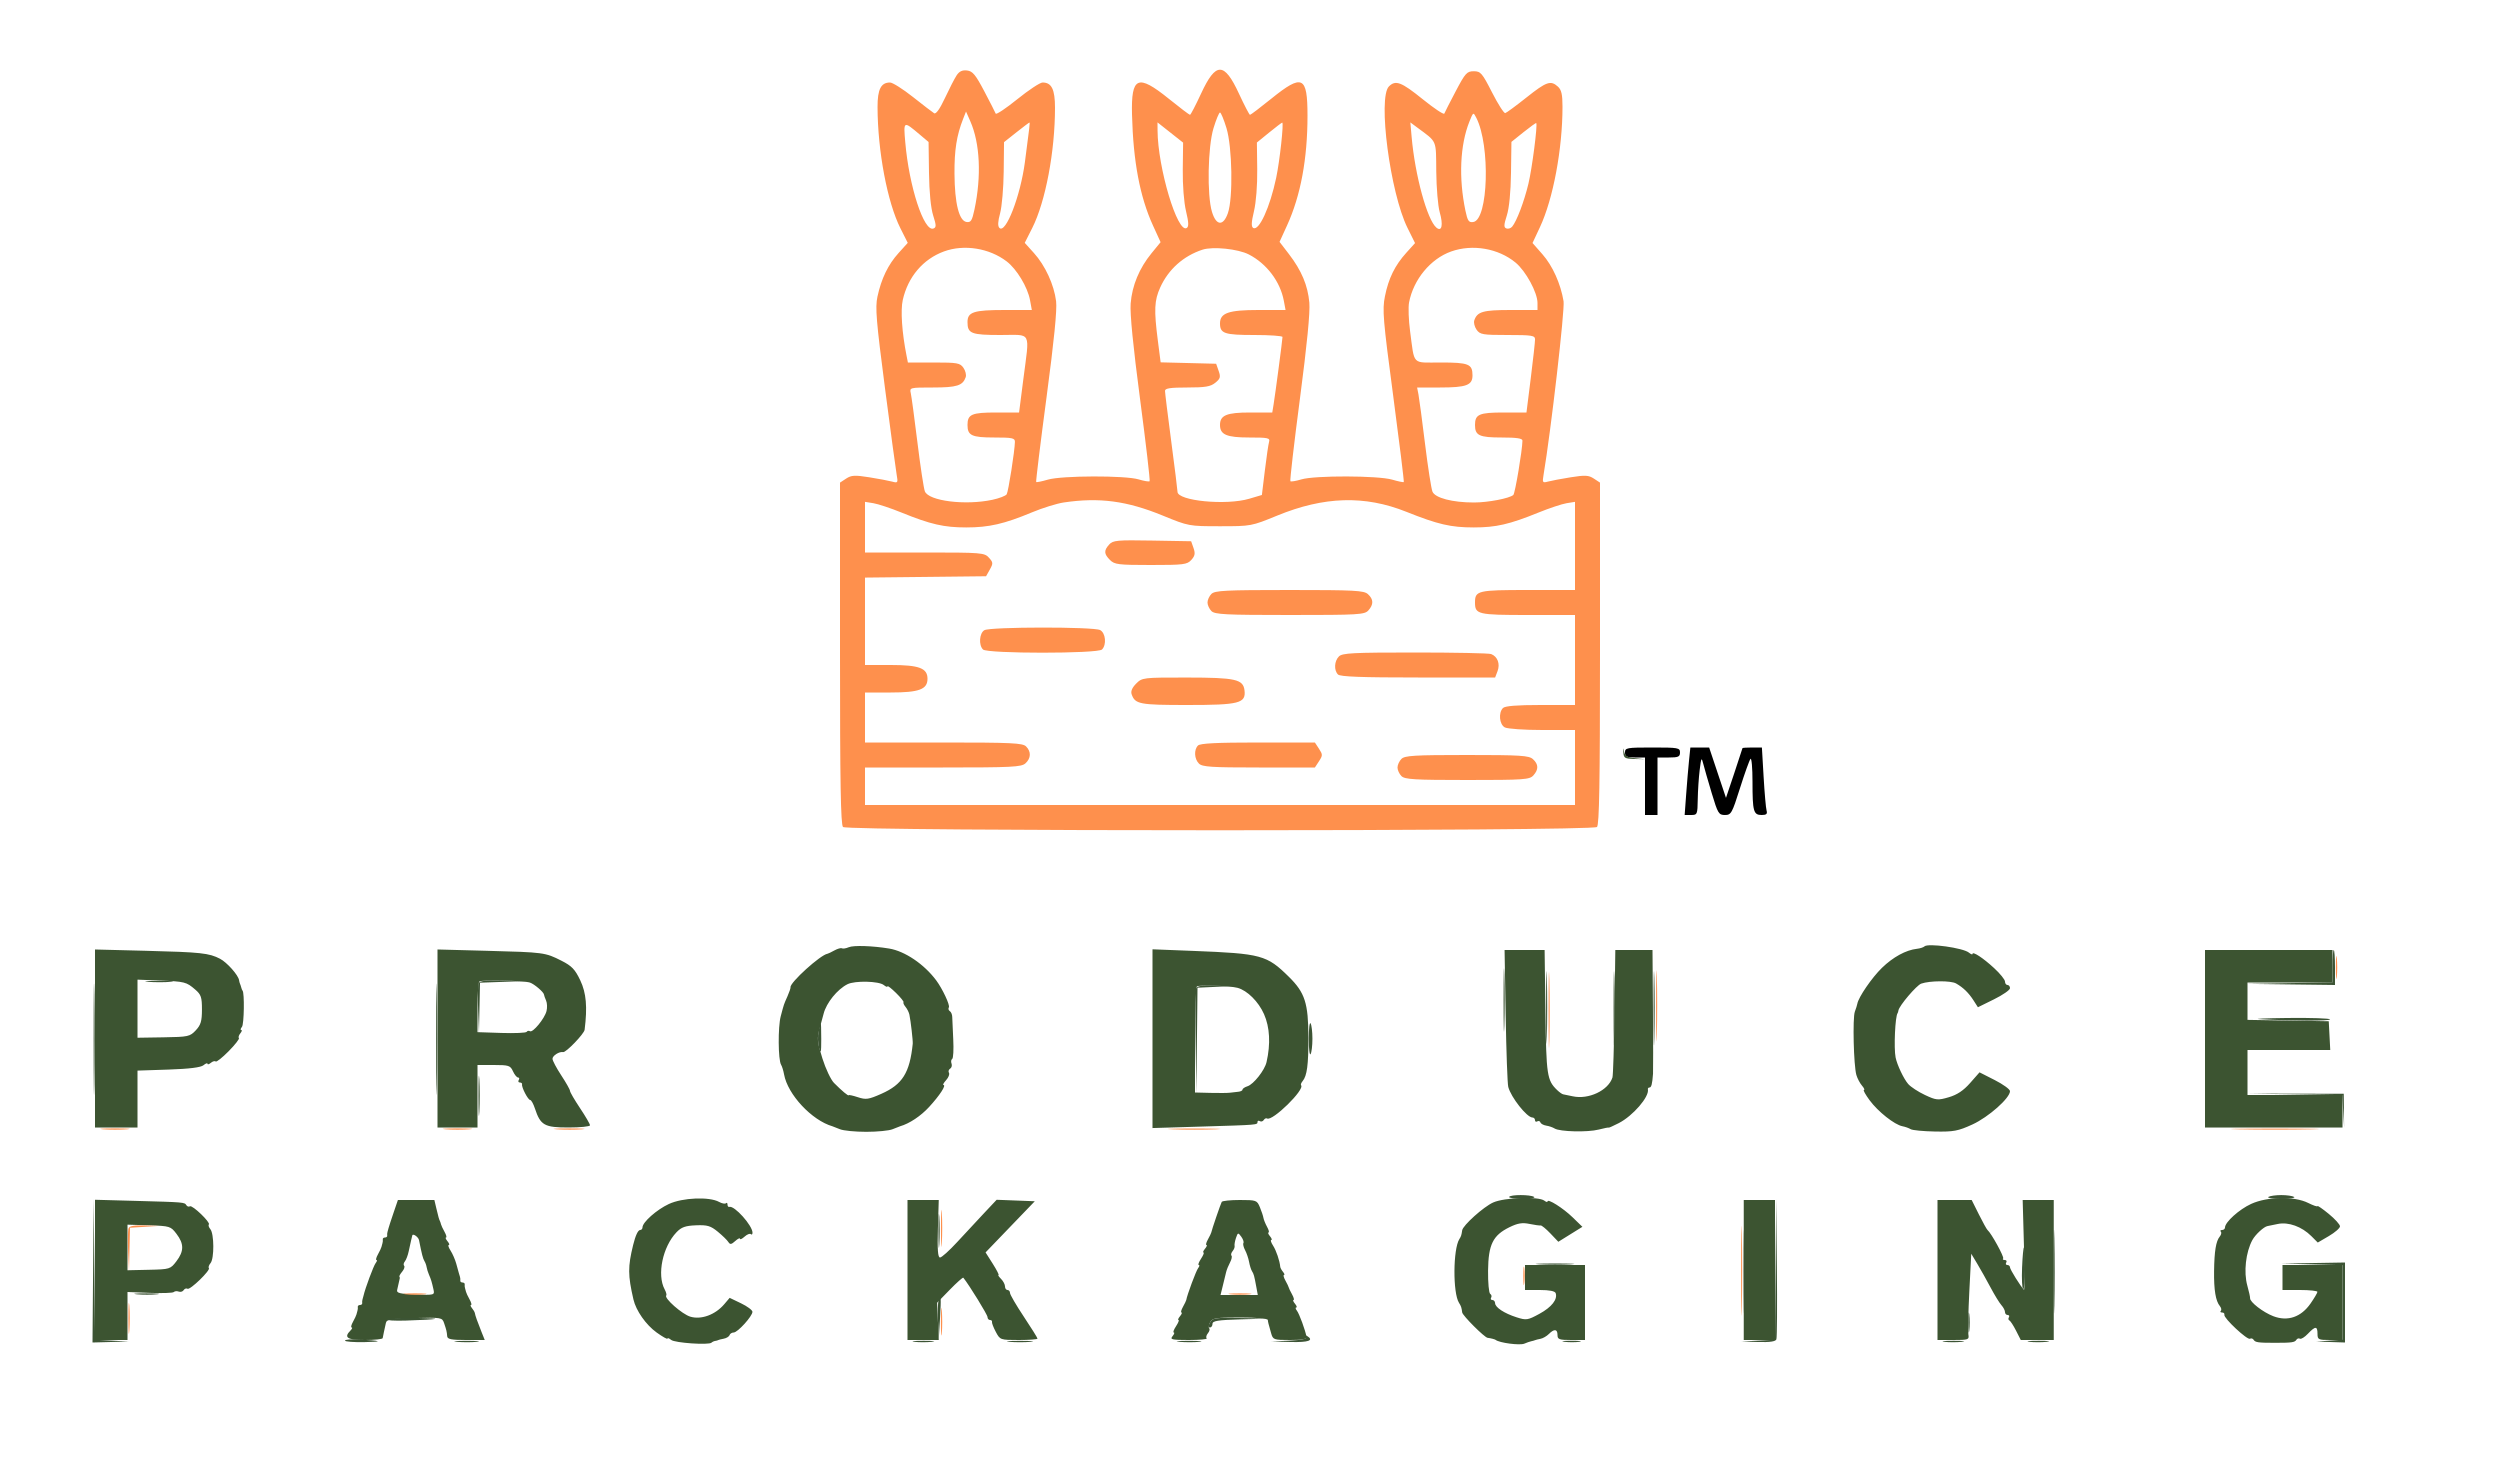 <svg xmlns="http://www.w3.org/2000/svg" width="1000" height="586" viewBox="0 0 1000 586" version="1.1"><path d="M 650 301 C 650 302.667, 650.667 303, 654 303 L 658 303 658 314.500 L 658 326 660.500 326 L 663 326 663 314.500 L 663 303 667.500 303 C 671.333 303, 672 302.704, 672 301 C 672 299.121, 671.333 299, 661 299 C 650.667 299, 650 299.121, 650 301 M 675.606 304.250 C 675.310 307.137, 674.797 313.212, 674.465 317.750 L 673.863 326 676.431 326 C 678.905 326, 679.004 325.769, 679.099 319.750 C 679.153 316.313, 679.500 311.025, 679.870 308 C 680.482 302.998, 680.612 302.772, 681.300 305.500 C 681.716 307.150, 683.240 312.438, 684.686 317.250 C 687.130 325.383, 687.502 326, 689.961 326 C 692.447 326, 692.811 325.353, 696 315.250 C 697.866 309.337, 699.755 304.072, 700.197 303.550 C 700.638 303.028, 701 307.153, 701 312.718 C 701 324.586, 701.391 326, 704.674 326 C 706.542 326, 707.014 325.578, 706.633 324.250 C 706.357 323.288, 705.823 317.212, 705.446 310.750 L 704.760 299 700.880 299 C 698.746 299, 696.997 299.113, 696.994 299.250 C 696.991 299.387, 695.503 303.921, 693.689 309.325 L 690.390 319.150 687.025 309.075 L 683.660 299 679.902 299 L 676.144 299 675.606 304.250" stroke="none" fill="#000000" fill-rule="evenodd"/><path d="M 649.336 301 C 649.482 303.233, 649.956 303.510, 653.757 303.598 L 658.015 303.696 654.070 303.294 C 650.989 302.979, 650.020 302.410, 649.649 300.696 C 649.249 298.855, 649.199 298.904, 649.336 301 M 339.500 378.891 C 338.400 379.364, 337.172 379.560, 336.771 379.329 C 336.370 379.097, 335.020 379.475, 333.771 380.168 C 332.522 380.862, 331.275 381.461, 331 381.500 C 328.211 381.895, 315.873 393.076, 316.212 394.901 C 316.273 395.230, 315.726 396.850, 314.995 398.500 C 313.460 401.969, 313.664 401.365, 312.292 406.500 C 311.152 410.767, 311.244 423.968, 312.428 425.883 C 312.819 426.516, 313.359 428.263, 313.628 429.766 C 315.067 437.793, 324.711 448.127, 333 450.523 C 333.275 450.603, 334.625 451.131, 336 451.698 C 337.375 452.265, 342.100 452.728, 346.500 452.728 C 350.900 452.728, 355.625 452.265, 357 451.698 C 358.375 451.131, 359.725 450.603, 360 450.523 C 363.785 449.429, 368.289 446.437, 371.638 442.792 C 375.881 438.173, 378.607 434, 377.380 434 C 377.001 434, 377.479 433.128, 378.443 432.063 C 379.407 430.998, 379.919 429.679, 379.582 429.132 C 379.244 428.585, 379.455 427.837, 380.052 427.468 C 380.648 427.099, 380.900 426.183, 380.612 425.431 C 380.323 424.679, 380.445 423.843, 380.882 423.573 C 381.318 423.303, 381.506 419.801, 381.298 415.791 C 381.090 411.781, 380.909 407.721, 380.896 406.770 C 380.883 405.818, 380.444 404.774, 379.920 404.451 C 379.396 404.127, 379.227 403.441, 379.545 402.927 C 380.069 402.080, 376.991 395.516, 374.500 392.167 C 369.680 385.686, 361.954 380.457, 355.662 379.419 C 348.980 378.315, 341.417 378.069, 339.500 378.891 M 769.778 378.556 C 769.386 378.947, 768.035 379.381, 766.775 379.519 C 762.399 380, 757.226 382.818, 752.772 387.147 C 748.749 391.058, 743.379 398.890, 742.932 401.500 C 742.837 402.050, 742.392 403.469, 741.941 404.654 C 740.999 407.132, 741.460 426.266, 742.551 430 C 742.953 431.375, 743.963 433.288, 744.796 434.250 C 745.629 435.212, 745.976 436, 745.568 436 C 745.161 436, 746.178 437.838, 747.830 440.083 C 751.173 444.630, 757.796 449.883, 760.950 450.490 C 762.082 450.708, 763.568 451.239, 764.254 451.669 C 764.939 452.100, 769.315 452.523, 773.979 452.610 C 781.458 452.749, 783.226 452.416, 788.975 449.783 C 795.413 446.834, 804 439.219, 804 436.459 C 804 435.727, 801.257 433.735, 797.905 432.031 L 791.810 428.934 788.037 433.217 C 785.386 436.226, 782.862 437.912, 779.552 438.884 C 775.154 440.176, 774.519 440.117, 769.974 437.988 C 767.297 436.734, 764.284 434.761, 763.278 433.604 C 761.488 431.545, 758.847 425.983, 758.243 423 C 757.483 419.252, 758.063 406.472, 759.048 405.250 C 759.159 405.113, 759.306 404.628, 759.375 404.174 C 759.658 402.303, 766.646 394.088, 768.500 393.446 C 771.965 392.248, 780.348 392.205, 782.414 393.376 C 785.288 395.004, 787.474 397.128, 789.438 400.200 L 791.165 402.900 797.582 399.735 C 801.112 397.995, 804 395.992, 804 395.285 C 804 394.578, 803.550 394, 803 394 C 802.450 394, 802 393.382, 802 392.627 C 802 391.872, 800.040 389.448, 797.644 387.240 C 793.209 383.151, 789 380.399, 789 381.587 C 789 381.949, 788.346 381.703, 787.548 381.040 C 785.277 379.155, 771.153 377.181, 769.778 378.556 M 38 415.397 L 38 451 46.500 451 L 55 451 55 439.621 L 55 428.241 67.397 427.829 C 75.708 427.552, 80.322 426.978, 81.397 426.086 C 82.279 425.354, 83 425.090, 83 425.500 C 83 425.910, 83.604 425.744, 84.342 425.131 C 85.080 424.519, 85.944 424.278, 86.262 424.595 C 86.580 424.913, 88.925 423.059, 91.474 420.474 C 94.022 417.889, 95.862 415.529, 95.562 415.229 C 95.263 414.929, 95.519 414.080, 96.131 413.342 C 96.744 412.604, 96.910 412, 96.500 412 C 96.090 412, 96.217 411.438, 96.782 410.750 C 97.638 409.709, 97.837 397.042, 97.011 396.250 C 96.867 396.113, 96.638 395.550, 96.500 395 C 96.362 394.450, 96.138 393.775, 96 393.500 C 95.862 393.225, 95.694 392.588, 95.625 392.084 C 95.351 390.074, 90.794 384.945, 87.998 383.499 C 83.590 381.220, 80.429 380.881, 58.250 380.313 L 38 379.795 38 415.397 M 175 415.396 L 175 451 183 451 L 191 451 191 438.500 L 191 426 197.521 426 C 203.507 426, 204.136 426.205, 205.182 428.500 C 205.808 429.875, 206.725 431, 207.220 431 C 207.714 431, 207.840 431.450, 207.500 432 C 207.160 432.550, 207.359 433, 207.941 433 C 208.523 433, 208.921 433.337, 208.825 433.750 C 208.559 434.896, 211.219 440, 212.083 440 C 212.502 440, 213.349 441.529, 213.966 443.397 C 216.181 450.108, 217.753 451, 227.367 451 C 232.115 451, 236 450.601, 236 450.114 C 236 449.627, 234.200 446.532, 232 443.238 C 229.800 439.943, 228 436.844, 228 436.351 C 228 435.858, 226.425 433.063, 224.500 430.140 C 222.575 427.217, 221 424.238, 221 423.520 C 221 422.250, 223.742 420.522, 225.250 420.841 C 226.380 421.081, 233.640 413.542, 233.845 411.917 C 234.993 402.780, 234.506 397.200, 232.119 392.163 C 230.031 387.756, 228.723 386.387, 224.616 384.305 C 218.054 380.980, 217.671 380.929, 194.750 380.318 L 175 379.791 175 415.396 M 461 415.470 L 461 451.220 480.750 450.625 C 503.287 449.946, 503 449.970, 503 448.774 C 503 448.284, 503.419 448.141, 503.931 448.457 C 504.443 448.774, 505.149 448.568, 505.500 448 C 505.851 447.432, 506.449 447.160, 506.830 447.395 C 508.896 448.672, 522.094 435.761, 520.426 434.093 C 520.201 433.868, 520.486 433.119, 521.059 432.429 C 522.813 430.315, 523.389 425.955, 523.361 415 C 523.325 401.239, 521.987 397.078, 515.559 390.736 C 506.709 382.005, 504.605 381.435, 477.250 380.359 L 461 379.720 461 415.470 M 602.272 406.250 C 602.515 420.688, 602.979 433.522, 603.303 434.771 C 604.381 438.921, 610.760 447, 612.958 447 C 613.531 447, 614 447.477, 614 448.059 C 614 448.641, 614.412 448.864, 614.915 448.553 C 615.418 448.242, 615.980 448.427, 616.165 448.965 C 616.349 449.502, 617.400 450.081, 618.500 450.250 C 619.600 450.419, 621.106 450.936, 621.848 451.398 C 623.944 452.706, 635.058 452.973, 639.500 451.824 C 641.700 451.254, 643.500 450.902, 643.500 451.042 C 643.500 451.182, 645.300 450.376, 647.500 449.252 C 653.154 446.363, 659.781 438.688, 659.159 435.750 C 659.071 435.337, 659.354 435, 659.787 435 C 660.552 435, 660.905 433.633, 661.209 429.500 C 661.290 428.400, 661.276 416.813, 661.178 403.750 L 661 380 653.563 380 L 646.127 380 645.795 404.750 C 645.613 418.363, 645.247 430.175, 644.982 431 C 643.317 436.183, 635.437 439.914, 629.095 438.521 C 627.411 438.151, 625.688 437.795, 625.267 437.730 C 624.845 437.665, 623.774 436.912, 622.886 436.056 C 618.795 432.114, 618.509 430.215, 618.173 404.750 L 617.846 380 609.838 380 L 601.830 380 602.272 406.250 M 882 415.500 L 882 451 909.500 451 L 937 451 937 444.500 L 937 438 918 438 L 899 438 899 429 L 899 420 915.550 420 L 932.100 420 931.800 414.250 L 931.500 408.500 915.250 408.225 L 899 407.950 899 400.475 L 899 393 916 393 L 933 393 933 386.500 L 933 380 907.500 380 L 882 380 882 415.500 M 55 403.477 L 55 415.096 65.426 414.930 C 75.294 414.772, 75.984 414.622, 78.313 412.132 C 80.327 409.978, 80.775 408.469, 80.780 403.820 C 80.786 398.883, 80.434 397.838, 78.083 395.820 C 74.513 392.756, 73.955 392.615, 63.750 392.208 L 55 391.858 55 403.477 M 191.730 392.603 C 191.328 393.005, 191 397.727, 191 403.098 L 191 412.863 200.599 413.181 C 205.878 413.357, 210.409 413.155, 210.668 412.734 C 210.926 412.312, 211.516 412.201, 211.978 412.486 C 213.116 413.190, 217.854 407.430, 218.608 404.425 C 218.942 403.094, 218.869 401.216, 218.444 400.252 C 218.020 399.289, 217.634 398.188, 217.586 397.807 C 217.461 396.803, 213.671 393.581, 211.961 393.026 C 209.407 392.196, 192.490 391.843, 191.730 392.603 M 338.999 393.685 C 334.936 395.716, 330.553 401.135, 329.444 405.500 C 329.304 406.050, 328.610 408.613, 327.902 411.196 C 326.735 415.451, 326.834 416.595, 328.959 423.371 C 330.249 427.484, 332.340 431.896, 333.605 433.175 C 336.672 436.274, 339.445 438.596, 339.475 438.090 C 339.489 437.864, 341.135 438.219, 343.133 438.879 C 346.368 439.947, 347.399 439.798, 352.530 437.529 C 360.984 433.790, 363.899 429.144, 365.095 417.500 C 365.210 416.382, 364.294 408.400, 363.759 405.851 C 363.568 404.944, 362.873 403.552, 362.215 402.759 C 361.556 401.965, 361.193 401.132, 361.407 400.908 C 361.622 400.684, 360.268 398.999, 358.398 397.165 C 356.529 395.331, 355 394.149, 355 394.538 C 355 394.927, 354.341 394.698, 353.536 394.030 C 351.594 392.418, 341.989 392.190, 338.999 393.685 M 478.737 394.596 C 478.332 395.002, 478 404.708, 478 416.167 L 478 437 484.250 437.158 C 487.688 437.244, 491.175 437.211, 492 437.083 C 492.825 436.956, 494.288 436.788, 495.250 436.711 C 496.212 436.634, 497 436.248, 497 435.853 C 497 435.458, 497.900 434.849, 499.001 434.500 C 501.427 433.730, 505.870 428.102, 506.614 424.857 C 508.281 417.580, 507.933 410.905, 505.610 405.654 C 503.397 400.650, 498.911 396.190, 495.032 395.138 C 491.930 394.297, 479.451 393.882, 478.737 394.596 M 267.552 481.597 C 262.674 483.863, 257 488.890, 257 490.946 C 257 491.526, 256.580 492, 256.067 492 C 255.213 492, 254.193 494.176, 253.254 498 C 251.123 506.682, 251.141 510.095, 253.370 519.768 C 254.406 524.265, 258.383 529.936, 262.649 533 C 265.042 534.718, 267 535.816, 267 535.440 C 267 535.063, 267.654 535.298, 268.453 535.961 C 269.918 537.177, 283.559 538.107, 284.604 537.063 C 284.914 536.753, 285.579 536.444, 286.083 536.375 C 286.588 536.306, 287.113 536.159, 287.250 536.048 C 287.387 535.938, 288.392 535.681, 289.482 535.478 C 290.572 535.275, 291.622 534.634, 291.815 534.054 C 292.008 533.475, 292.758 533, 293.480 533 C 295.063 533, 301.010 526.428, 300.976 524.715 C 300.963 524.047, 298.907 522.519, 296.408 521.321 L 291.864 519.142 289.682 521.704 C 286.106 525.904, 280.516 527.962, 276.162 526.682 C 272.853 525.709, 265.471 519.196, 266.505 518.161 C 266.739 517.928, 266.438 516.818, 265.837 515.695 C 262.731 509.891, 265.062 498.716, 270.588 492.920 C 272.557 490.856, 274.116 490.297, 278.393 490.124 C 282.938 489.940, 284.243 490.324, 287.119 492.687 C 288.978 494.216, 290.878 496.069, 291.341 496.806 C 292.023 497.894, 292.541 497.821, 294.091 496.418 C 295.141 495.468, 296 495.055, 296 495.500 C 296 495.945, 296.824 495.564, 297.831 494.653 C 298.838 493.741, 299.963 493.297, 300.331 493.664 C 300.699 494.032, 301 493.765, 301 493.071 C 301 490.213, 293.738 482.116, 291.750 482.758 C 291.337 482.891, 291 482.475, 291 481.833 C 291 481.192, 290.716 480.951, 290.369 481.298 C 290.021 481.645, 288.784 481.403, 287.619 480.760 C 283.719 478.606, 273.032 479.052, 267.552 481.597 M 597.272 480.990 C 593.442 482.705, 585.156 490.144, 584.875 492.121 C 584.601 494.047, 584.441 494.544, 583.742 495.642 C 581.208 499.623, 581.099 517.176, 583.584 521.101 C 584.448 522.467, 584.619 522.978, 584.875 524.974 C 585.038 526.242, 593.758 534.962, 595.026 535.125 C 596.340 535.294, 597.944 535.705, 598.250 535.952 C 599.748 537.159, 607.949 538.235, 609.738 537.458 C 610.707 537.038, 611.950 536.606, 612.500 536.499 C 613.050 536.392, 613.725 536.202, 614 536.076 C 614.275 535.950, 615.279 535.698, 616.230 535.515 C 617.182 535.332, 618.676 534.467, 619.551 533.591 C 621.706 531.436, 623 531.590, 623 534 C 623 535.758, 623.667 536, 628.500 536 L 634 536 634 521 L 634 506 622 506 L 610 506 610 511 L 610 516 615.917 516 C 619.753 516, 621.985 516.439, 622.265 517.250 C 623.123 519.734, 620.668 522.863, 615.771 525.528 C 611.074 528.084, 610.530 528.168, 606.638 526.922 C 601.674 525.334, 598.074 522.962, 598.031 521.250 C 598.014 520.563, 597.523 520, 596.941 520 C 596.359 520, 596.141 519.581, 596.457 519.069 C 596.774 518.557, 596.604 517.873, 596.079 517.549 C 595.555 517.225, 595.170 513.031, 595.225 508.230 C 595.343 497.813, 597.162 494.127, 603.783 490.886 C 607.096 489.264, 608.907 488.965, 611.783 489.563 C 613.827 489.989, 615.829 490.264, 616.230 490.175 C 616.632 490.086, 618.395 491.520, 620.147 493.362 L 623.333 496.710 628.146 493.718 L 632.959 490.726 629.034 486.917 C 625.212 483.208, 619 479.295, 619 480.597 C 619 480.953, 618.438 480.805, 617.750 480.267 C 615.480 478.492, 601.770 478.976, 597.272 480.990 M 900.472 481.558 C 895.688 483.741, 890 488.865, 890 490.991 C 890 491.546, 889.475 492, 888.833 492 C 888.192 492, 887.963 492.296, 888.325 492.658 C 888.687 493.020, 888.499 493.898, 887.909 494.610 C 886.386 496.444, 885.732 500.435, 885.630 508.500 C 885.535 515.997, 886.267 520.412, 887.941 522.429 C 888.514 523.119, 888.687 523.980, 888.325 524.342 C 887.963 524.704, 888.192 525, 888.833 525 C 889.475 525, 889.888 525.419, 889.750 525.931 C 889.399 527.237, 898.947 536.151, 899.999 535.500 C 900.474 535.207, 901.127 535.396, 901.451 535.920 C 902.095 536.962, 903.255 537.126, 910 537.126 C 916.745 537.126, 917.905 536.962, 918.549 535.920 C 918.873 535.396, 919.511 535.198, 919.968 535.480 C 920.424 535.762, 921.855 534.877, 923.149 533.514 C 926.129 530.371, 927 530.368, 927 533.500 C 927 535.833, 927.333 536, 932 536 L 937 536 937 521 L 937 506 925 506 L 913 506 913 511 L 913 516 920 516 C 923.850 516, 926.985 516.337, 926.967 516.750 C 926.949 517.163, 925.711 519.258, 924.217 521.407 C 920.431 526.851, 915.086 528.679, 909.347 526.491 C 905.233 524.923, 899.875 520.771, 900.036 519.276 C 900.082 518.849, 899.584 516.587, 898.930 514.250 C 897.417 508.844, 898.301 500.880, 900.957 496 C 902.148 493.812, 905.550 490.676, 907 490.430 C 907.275 490.383, 909.115 490.006, 911.088 489.592 C 915.365 488.694, 920.720 490.629, 924.546 494.455 L 927.110 497.020 931.555 494.415 C 934 492.982, 936 491.232, 936 490.525 C 936 489.819, 933.975 487.582, 931.500 485.554 C 929.025 483.525, 927 482.130, 927 482.453 C 927 482.776, 925.313 482.198, 923.250 481.168 C 917.730 478.412, 906.961 478.596, 900.472 481.558 M 38 507.952 L 38 536 44.500 536 L 51 536 51 526.400 L 51 516.799 59.916 517.150 C 64.820 517.342, 69.139 517.194, 69.514 516.819 C 69.889 516.444, 70.781 516.362, 71.497 516.637 C 72.212 516.912, 73.099 516.648, 73.468 516.052 C 73.837 515.455, 74.530 515.210, 75.009 515.505 C 76.011 516.125, 84.360 508.027, 83.552 507.219 C 83.258 506.925, 83.561 506.029, 84.225 505.229 C 85.730 503.415, 85.674 493.516, 84.147 491.677 C 83.526 490.929, 83.253 490.080, 83.542 489.791 C 84.323 489.010, 76.941 481.919, 75.971 482.518 C 75.513 482.801, 74.873 482.604, 74.549 482.080 C 73.812 480.886, 73.844 480.889, 54.250 480.351 L 38 479.905 38 507.952 M 157.371 485.250 C 156.387 488.137, 155.507 490.837, 155.416 491.250 C 155.325 491.663, 155.140 492.337, 155.007 492.750 C 154.873 493.163, 154.816 493.837, 154.882 494.250 C 154.947 494.663, 154.550 495, 154 495 C 153.450 495, 153.053 495.337, 153.118 495.750 C 153.184 496.163, 153.127 496.837, 152.993 497.250 C 152.860 497.663, 152.678 498.337, 152.590 498.750 C 152.501 499.163, 151.867 500.512, 151.179 501.750 C 150.492 502.988, 150.226 504, 150.587 504 C 150.949 504, 150.799 504.563, 150.255 505.250 C 149.444 506.273, 146.047 515.402, 145.416 518.250 C 145.325 518.663, 145.140 519.337, 145.007 519.750 C 144.873 520.163, 144.816 520.837, 144.882 521.250 C 144.947 521.663, 144.550 522, 144 522 C 143.450 522, 143.053 522.337, 143.118 522.750 C 143.184 523.163, 143.127 523.837, 142.993 524.250 C 142.860 524.663, 142.678 525.337, 142.590 525.750 C 142.501 526.163, 141.867 527.513, 141.179 528.750 C 140.492 529.987, 140.260 531, 140.665 531 C 141.069 531, 140.860 531.540, 140.200 532.200 C 137.384 535.016, 138.885 536, 146 536 C 149.850 536, 153.034 535.663, 153.077 535.250 C 153.119 534.837, 153.344 533.712, 153.577 532.750 C 153.809 531.788, 154.155 530.212, 154.344 529.250 C 154.642 527.730, 156.146 527.463, 165.766 527.218 C 176.524 526.944, 176.867 527.002, 177.623 529.218 C 178.579 532.019, 178.717 532.601, 178.875 534.500 C 178.974 535.688, 180.550 536, 186.449 536 L 193.898 536 192.597 532.750 C 190.964 528.673, 190.087 526.191, 189.942 525.240 C 189.881 524.833, 189.363 523.938, 188.793 523.250 C 188.222 522.563, 188.051 522, 188.413 522 C 188.774 522, 188.508 520.987, 187.821 519.750 C 187.133 518.513, 186.499 517.163, 186.410 516.750 C 186.322 516.337, 186.140 515.663, 186.007 515.250 C 185.873 514.837, 185.816 514.163, 185.882 513.750 C 185.947 513.337, 185.550 513, 185 513 C 184.450 513, 184.053 512.663, 184.118 512.250 C 184.184 511.837, 184.127 511.163, 183.993 510.750 C 183.860 510.337, 183.657 509.663, 183.543 509.250 C 183.430 508.837, 182.965 507.150, 182.510 505.500 C 182.056 503.850, 181.028 501.488, 180.227 500.250 C 179.426 499.012, 179.102 498, 179.507 498 C 179.913 498, 179.685 497.325, 179 496.500 C 178.315 495.675, 178.051 495, 178.413 495 C 178.774 495, 178.508 493.988, 177.821 492.750 C 177.133 491.512, 176.499 490.163, 176.410 489.750 C 176.322 489.337, 176.137 488.775, 176 488.500 C 175.614 487.728, 175.342 486.768, 174.515 483.250 L 173.750 480 166.455 480 L 159.161 480 157.371 485.250 M 363 508 L 363 536 369.250 536.002 L 375.500 536.005 375.173 528.552 L 374.845 521.099 379.924 515.885 C 382.718 513.017, 385.152 510.857, 385.333 511.085 C 387.796 514.190, 395 525.902, 395 526.802 C 395 527.461, 395.450 528, 396 528 C 396.550 528, 396.907 528.337, 396.794 528.750 C 396.681 529.163, 397.368 530.962, 398.320 532.750 C 400.037 535.972, 400.115 536, 407.526 536 C 411.637 536, 415 535.751, 415 535.447 C 415 535.144, 412.525 531.176, 409.500 526.629 C 406.475 522.083, 404 517.832, 404 517.182 C 404 516.532, 403.550 516, 403 516 C 402.450 516, 402 515.357, 402 514.571 C 402 513.786, 401.293 512.436, 400.429 511.571 C 399.564 510.707, 399.104 510, 399.407 510 C 399.709 510, 398.667 507.967, 397.091 505.482 L 394.226 500.965 404.071 490.732 L 413.917 480.500 406.288 480.205 L 398.659 479.910 393.580 485.310 C 390.786 488.280, 385.957 493.475, 382.848 496.855 C 379.739 500.235, 376.663 503, 376.012 503 C 375.149 503, 374.919 499.880, 375.164 491.499 L 375.500 479.997 369.250 479.999 L 363 480 363 508 M 488.692 480.750 C 488.259 481.513, 484.645 492.087, 484.506 493 C 484.464 493.275, 483.867 494.512, 483.179 495.750 C 482.492 496.988, 482.226 498, 482.587 498 C 482.949 498, 482.685 498.675, 482 499.500 C 481.315 500.325, 481.046 501, 481.401 501 C 481.756 501, 481.309 502.125, 480.408 503.500 C 479.507 504.875, 479.102 506, 479.507 506 C 479.913 506, 479.799 506.563, 479.255 507.250 C 478.454 508.261, 474.801 518.067, 474.506 520 C 474.464 520.275, 473.867 521.513, 473.179 522.750 C 472.492 523.987, 472.226 525, 472.587 525 C 472.949 525, 472.685 525.675, 472 526.500 C 471.315 527.325, 471.046 528, 471.401 528 C 471.756 528, 471.309 529.125, 470.408 530.500 C 469.507 531.875, 469.102 533, 469.507 533 C 469.913 533, 469.685 533.675, 469 534.500 C 467.912 535.811, 468.734 536, 475.544 536 C 479.828 536, 483.037 535.704, 482.675 535.342 C 482.313 534.980, 482.528 534.069, 483.151 533.318 C 483.775 532.566, 484.012 531.678, 483.678 531.344 C 483.344 531.010, 483.520 529.896, 484.070 528.869 C 484.954 527.218, 486.351 527, 496.035 527 C 502.595 527, 507.050 527.402, 507.125 528 C 507.259 529.068, 507.258 529.067, 508.440 533.250 C 509.190 535.904, 509.453 536, 516.020 536 C 520.911 536, 522.762 535.649, 522.607 534.750 C 522.154 532.132, 519.697 525.447, 518.747 524.250 C 518.202 523.563, 518.090 523, 518.500 523 C 518.910 523, 518.685 522.325, 518 521.500 C 517.315 520.675, 517.051 520, 517.413 520 C 517.774 520, 517.508 518.987, 516.821 517.750 C 516.133 516.513, 515.539 515.275, 515.500 515 C 515.461 514.725, 514.867 513.487, 514.179 512.250 C 513.492 511.012, 513.226 510, 513.587 510 C 513.949 510, 513.778 509.438, 513.207 508.750 C 512.637 508.063, 512.140 507.160, 512.103 506.746 C 511.888 504.334, 510.488 500.198, 509.227 498.250 C 508.426 497.012, 508.102 496, 508.507 496 C 508.913 496, 508.685 495.325, 508 494.500 C 507.315 493.675, 507.051 493, 507.413 493 C 507.774 493, 507.514 491.988, 506.833 490.750 C 506.153 489.512, 505.494 487.882, 505.369 487.127 C 505.243 486.372, 504.605 484.460, 503.949 482.877 C 502.801 480.105, 502.508 480, 495.938 480 C 492.187 480, 488.926 480.337, 488.692 480.750 M 697.500 507.999 L 697.500 535.999 703.750 536 L 710 536 710 508 L 710 480 703.750 480 L 697.500 479.999 697.500 507.999 M 775 508 L 775 536 781.361 536 C 787.403 536, 787.704 535.887, 787.346 533.750 C 787.138 532.513, 787.313 524.750, 787.734 516.500 L 788.500 501.500 790.900 505.500 C 792.220 507.700, 794.617 511.975, 796.226 515 C 797.834 518.025, 799.792 521.210, 800.575 522.079 C 801.359 522.947, 802 524.185, 802 524.829 C 802 525.473, 802.477 526, 803.059 526 C 803.641 526, 803.864 526.412, 803.553 526.915 C 803.242 527.418, 803.328 527.980, 803.744 528.165 C 804.160 528.349, 805.358 530.188, 806.407 532.250 L 808.315 536 814.907 536 L 821.500 535.999 821.500 507.999 L 821.500 479.999 815.284 480 L 809.069 480 809.575 498.207 C 809.854 508.221, 809.864 516.197, 809.598 515.931 C 808.227 514.561, 804 507.783, 804 506.956 C 804 506.430, 803.523 506, 802.941 506 C 802.359 506, 802.160 505.550, 802.500 505 C 802.840 504.450, 802.566 504, 801.892 504 C 801.218 504, 800.936 503.731, 801.264 503.403 C 801.793 502.874, 796.531 493.284, 795.007 492 C 794.681 491.725, 793.122 488.913, 791.543 485.750 L 788.673 480 781.836 480 L 775 480 775 508 M 51 498.983 L 51 508.103 59.554 507.914 C 67.915 507.730, 68.162 507.654, 70.554 504.518 C 73.634 500.480, 73.647 497.537, 70.602 493.545 C 68.279 490.499, 67.941 490.394, 59.602 490.133 L 51 489.864 51 498.983 M 494.391 495.181 C 493.958 496.456, 493.709 497.885, 493.837 498.355 C 493.965 498.826, 493.608 499.767, 493.044 500.447 C 492.479 501.127, 492.275 501.942, 492.590 502.256 C 492.904 502.571, 492.644 503.796, 492.011 504.979 C 491.378 506.162, 490.680 507.888, 490.459 508.815 C 490.238 509.742, 489.642 512.188, 489.134 514.250 L 488.211 518 495.665 518 L 503.120 518 502.521 514.750 C 501.679 510.179, 501.529 509.636, 500.774 508.430 C 500.406 507.841, 499.893 506.193, 499.634 504.768 C 499.376 503.342, 498.656 501.227, 498.036 500.067 C 497.415 498.907, 497.113 497.626, 497.365 497.218 C 497.617 496.811, 497.228 495.664, 496.501 494.670 C 495.252 492.963, 495.135 492.991, 494.391 495.181 M 164.923 494.167 C 164.881 494.350, 164.680 495.175, 164.476 496 C 164.272 496.825, 163.830 498.836, 163.493 500.469 C 163.157 502.102, 162.462 503.943, 161.949 504.561 C 161.437 505.179, 161.303 505.969, 161.651 506.318 C 162 506.666, 161.658 507.707, 160.893 508.630 C 160.127 509.552, 159.613 510.463, 159.750 510.654 C 159.887 510.844, 159.966 511.113, 159.923 511.250 C 159.881 511.387, 159.704 512.175, 159.529 513 C 159.354 513.825, 159.050 515.175, 158.855 516 C 158.567 517.216, 159.958 517.555, 166.201 517.791 C 173.771 518.077, 173.892 518.044, 173.392 515.791 C 172.705 512.698, 172.427 511.788, 171.574 509.828 C 171.174 508.909, 170.755 507.559, 170.645 506.828 C 170.534 506.098, 170.142 505.018, 169.774 504.430 C 169.186 503.491, 168.718 501.680, 167.610 496.054 C 167.364 494.804, 165.136 493.239, 164.923 494.167" stroke="none" fill="#3c5431" fill-rule="evenodd"/><path d="M 382.620 30.190 C 381.792 31.460, 379.696 35.538, 377.963 39.251 C 375.934 43.596, 374.399 45.751, 373.655 45.299 C 373.020 44.913, 369.208 41.988, 365.184 38.799 C 361.161 35.609, 357.031 33, 356.006 33 C 352.388 33, 350.999 35.734, 351.017 42.821 C 351.063 60.406, 354.935 80.919, 360.171 91.322 L 363.102 97.145 359.438 101.200 C 355.246 105.841, 352.520 111.476, 350.968 118.711 C 350.051 122.987, 350.502 128.442, 353.973 155.120 C 356.219 172.379, 358.332 188.031, 358.669 189.903 C 359.245 193.113, 359.144 193.269, 356.890 192.652 C 355.576 192.292, 351.441 191.510, 347.703 190.914 C 341.902 189.990, 340.547 190.067, 338.453 191.439 L 336 193.046 336 261.323 C 336 313.094, 336.290 329.890, 337.200 330.800 C 338.944 332.544, 637.056 332.544, 638.800 330.800 C 639.710 329.890, 640 313.094, 640 261.323 L 640 193.046 637.547 191.439 C 635.453 190.067, 634.098 189.990, 628.297 190.914 C 624.559 191.510, 620.456 192.284, 619.179 192.634 C 617.014 193.228, 616.897 193.044, 617.429 189.885 C 620.368 172.437, 625.975 123.801, 625.428 120.508 C 624.258 113.472, 621.049 106.337, 616.971 101.705 L 613.010 97.204 615.999 90.816 C 621.259 79.575, 625 59.576, 625 42.694 C 625 37.779, 624.579 35.929, 623.171 34.655 C 620.280 32.039, 618.621 32.611, 610.592 38.991 C 606.445 42.287, 602.628 45.099, 602.110 45.241 C 601.592 45.384, 599.218 41.675, 596.834 37 C 592.849 29.185, 592.258 28.500, 589.500 28.500 C 586.768 28.500, 586.124 29.214, 582.286 36.500 C 579.969 40.900, 577.915 44.923, 577.723 45.440 C 577.530 45.958, 573.644 43.370, 569.087 39.690 C 560.505 32.762, 558.239 31.904, 555.571 34.571 C 551.069 39.074, 556.073 77.197, 562.998 91.155 L 566.017 97.239 562.552 101.074 C 557.953 106.164, 555.414 111.335, 553.969 118.554 C 552.891 123.936, 553.207 127.728, 557.298 158.500 C 559.784 177.200, 561.680 192.642, 561.510 192.816 C 561.341 192.989, 559.244 192.556, 556.851 191.853 C 551.263 190.211, 525.897 190.142, 520.556 191.755 C 518.387 192.410, 516.407 192.740, 516.155 192.489 C 515.904 192.237, 517.625 177.358, 519.980 159.423 C 522.808 137.876, 524.083 124.856, 523.738 121.043 C 523.111 114.135, 520.618 108.212, 515.562 101.624 L 511.820 96.747 514.844 90.124 C 520.258 78.263, 523 63.516, 523 46.258 C 523 30.361, 520.976 29.416, 508.500 39.488 C 504.100 43.040, 500.275 45.941, 500 45.933 C 499.725 45.926, 497.742 42.121, 495.592 37.477 C 489.673 24.689, 486.327 24.689, 480.408 37.477 C 478.258 42.121, 476.275 45.926, 476 45.933 C 475.725 45.941, 471.900 43.040, 467.500 39.488 C 455.087 29.467, 452.414 30.627, 452.806 45.868 C 453.288 64.615, 455.957 78.736, 461.185 90.187 L 464.238 96.873 460.638 101.266 C 455.715 107.274, 452.831 114.218, 452.260 121.439 C 451.946 125.400, 453.256 138.679, 456.040 159.767 C 458.383 177.514, 460.094 192.239, 459.844 192.490 C 459.593 192.741, 457.613 192.410, 455.444 191.755 C 450.103 190.142, 424.737 190.211, 419.149 191.853 C 416.756 192.556, 414.652 192.985, 414.473 192.806 C 414.294 192.627, 416.153 177.410, 418.604 158.990 C 421.623 136.305, 422.862 123.887, 422.442 120.500 C 421.624 113.895, 418.089 106.212, 413.564 101.202 L 409.898 97.145 412.891 91.215 C 418.196 80.707, 422 60.617, 422 43.111 C 422 35.745, 420.650 33, 417.029 33 C 416.023 33, 411.471 36.011, 406.913 39.690 C 402.356 43.370, 398.470 45.958, 398.277 45.440 C 398.085 44.923, 396.031 40.900, 393.714 36.500 C 390.212 29.851, 389.046 28.448, 386.813 28.190 C 384.891 27.968, 383.696 28.538, 382.620 30.190 M 385.249 47.555 C 382.650 54.181, 381.732 60.009, 381.793 69.500 C 381.870 81.350, 383.624 88.361, 386.620 88.797 C 388.344 89.048, 388.836 88.272, 389.788 83.797 C 392.623 70.476, 392.004 57.303, 388.129 48.521 L 386.404 44.610 385.249 47.555 M 485.408 51.250 C 483.116 58.758, 482.759 78.055, 484.789 84.750 C 486.484 90.342, 489.297 90.562, 491.160 85.250 C 493.255 79.273, 492.914 58.855, 490.592 51.250 C 489.542 47.813, 488.376 45, 488 45 C 487.624 45, 486.458 47.813, 485.408 51.250 M 587.763 48.634 C 584.009 58.016, 583.424 71.207, 586.179 84.307 C 587.037 88.384, 587.511 89.068, 589.305 88.807 C 595.318 87.934, 596.188 58.231, 590.526 47.127 C 589.323 44.770, 589.306 44.779, 587.763 48.634 M 362.102 56.851 C 363.629 74.620, 369.586 92.864, 373.385 91.406 C 374.551 90.958, 374.533 90.145, 373.269 86.188 C 372.327 83.241, 371.706 76.913, 371.598 69.148 L 371.426 56.796 367.963 53.874 C 361.338 48.283, 361.364 48.269, 362.102 56.851 M 406.555 52.939 L 401.611 56.857 401.480 68.678 C 401.408 75.180, 400.760 82.667, 400.039 85.315 C 399.131 88.654, 399.049 90.449, 399.772 91.172 C 402.270 93.670, 408.170 78.436, 409.960 64.866 C 411.879 50.322, 412.030 49, 411.762 49.011 C 411.618 49.016, 409.275 50.784, 406.555 52.939 M 463.020 52.227 C 463.110 67.099, 470.998 93.473, 474.676 91.200 C 475.562 90.653, 475.498 89.015, 474.414 84.488 C 473.567 80.953, 473.033 74.105, 473.110 67.774 L 473.241 57.048 468.120 53.001 L 463 48.953 463.020 52.227 M 507.629 53.038 L 502.758 57.005 502.889 67.752 C 502.967 74.103, 502.434 80.950, 501.586 84.488 C 500.537 88.866, 500.455 90.663, 501.278 91.172 C 503.569 92.588, 507.983 82.965, 510.473 71.128 C 511.909 64.304, 513.584 48.972, 512.888 49.036 C 512.675 49.055, 510.308 50.856, 507.629 53.038 M 564.647 54.732 C 566 70.130, 570.882 87.998, 574.574 91.061 C 576.745 92.863, 577.353 89.970, 575.878 84.855 C 575.188 82.460, 574.570 75.168, 574.506 68.651 C 574.377 55.614, 574.987 57.019, 566.820 50.954 L 564.141 48.964 564.647 54.732 M 609.432 52.854 L 604.574 56.752 604.402 69.126 C 604.294 76.910, 603.674 83.239, 602.731 86.188 C 601.513 90, 601.478 90.969, 602.543 91.378 C 603.264 91.655, 604.311 91.330, 604.870 90.657 C 606.692 88.461, 609.652 80.646, 611.367 73.500 C 612.835 67.385, 615.082 49.980, 614.500 49.228 C 614.385 49.079, 612.104 50.711, 609.432 52.854 M 377.591 100.573 C 369.211 103.643, 363.179 110.751, 361.104 120 C 360.176 124.136, 360.780 133.037, 362.612 142.250 L 363.159 145 373.523 145 C 382.941 145, 384.022 145.193, 385.368 147.115 C 386.183 148.278, 386.595 149.965, 386.285 150.865 C 385.117 154.249, 382.740 155, 373.200 155 C 363.946 155, 363.792 155.039, 364.308 157.250 C 364.596 158.488, 365.797 167.375, 366.977 177 C 368.157 186.625, 369.494 195.424, 369.950 196.553 C 371.503 200.406, 386.153 202.233, 396.942 199.919 C 399.714 199.325, 402.294 198.333, 402.676 197.715 C 403.342 196.638, 405.892 180.380, 405.965 176.750 C 405.996 175.221, 404.952 175, 397.700 175 C 388.692 175, 387 174.210, 387 170 C 387 165.716, 388.650 165, 398.514 165 L 407.629 165 409.327 151.750 C 411.861 131.984, 412.898 134, 400.200 134 C 388.473 134, 387 133.424, 387 128.835 C 387 124.803, 389.457 124, 401.800 124 L 412.731 124 412.018 120.097 C 411.062 114.873, 406.709 107.643, 402.659 104.554 C 395.686 99.235, 385.610 97.635, 377.591 100.573 M 480.994 99.874 C 473.353 102.381, 467.362 107.739, 464.079 115 C 461.732 120.189, 461.563 123.956, 463.127 136.151 L 464.254 144.937 475.355 145.218 L 486.456 145.500 487.458 148.355 C 488.320 150.811, 488.133 151.474, 486.119 153.105 C 484.214 154.647, 482.125 155, 474.889 155 C 468.096 155, 466 155.318, 466 156.349 C 466 157.091, 467.125 166.204, 468.500 176.599 C 469.875 186.995, 471 196.045, 471 196.711 C 471 200.352, 490.456 202.242, 499.695 199.498 L 504.754 197.996 505.937 188.248 C 506.587 182.887, 507.348 177.713, 507.627 176.750 C 508.082 175.181, 507.257 175, 499.639 175 C 490.657 175, 488 173.858, 488 170 C 488 166.096, 490.637 165, 500.026 165 L 508.909 165 509.440 161.750 C 510.140 157.458, 513 135.801, 513 134.790 C 513 134.356, 507.915 134, 501.700 134 C 489.739 134, 488 133.411, 488 129.357 C 488 125.197, 491.427 124, 503.334 124 L 514.223 124 513.526 120.285 C 512.088 112.621, 506.670 105.458, 499.529 101.780 C 495.219 99.559, 485.118 98.521, 480.994 99.874 M 580.463 100.591 C 572.210 103.522, 565.386 111.785, 563.624 120.980 C 563.258 122.894, 563.442 128.069, 564.034 132.480 C 565.900 146.391, 564.535 145, 576.319 145 C 587.496 145, 589 145.613, 589 150.165 C 589 154.089, 586.547 155, 575.986 155 L 566.841 155 567.382 157.750 C 567.680 159.262, 568.862 168.150, 570.010 177.500 C 571.158 186.850, 572.496 195.469, 572.983 196.653 C 574.024 199.183, 580.971 201, 589.606 201 C 595.191 201, 603.812 199.345, 605.333 197.981 C 606.034 197.353, 608.920 180.160, 608.981 176.250 C 608.995 175.349, 606.684 175, 600.700 175 C 591.692 175, 590 174.210, 590 170 C 590 165.718, 591.651 165, 601.493 165 L 610.587 165 612.310 151.250 C 613.258 143.688, 614.026 136.713, 614.017 135.750 C 614.002 134.191, 612.806 134, 603.057 134 C 593.049 134, 591.987 133.819, 590.632 131.885 C 589.817 130.722, 589.405 129.035, 589.715 128.135 C 590.916 124.657, 593.214 124, 604.191 124 L 615 124 615 121.196 C 615 117.027, 610.318 108.407, 606.216 105.026 C 599.308 99.332, 589.006 97.558, 580.463 100.591 M 425.500 200.988 C 422.750 201.394, 417.021 203.177, 412.768 204.949 C 401.656 209.580, 395.572 210.976, 386.500 210.976 C 377.593 210.976, 372.227 209.743, 360.626 205.032 C 356.296 203.273, 351.233 201.588, 349.376 201.286 L 346 200.738 346 210.869 L 346 221 369.845 221 C 392.683 221, 393.769 221.087, 395.562 223.068 C 397.272 224.958, 397.304 225.368, 395.929 227.818 L 394.425 230.500 370.212 230.768 L 346 231.036 346 248.518 L 346 266 356.277 266 C 367.649 266, 371 267.252, 371 271.500 C 371 275.748, 367.649 277, 356.277 277 L 346 277 346 287 L 346 297 377.429 297 C 404.667 297, 409.067 297.210, 410.429 298.571 C 412.516 300.659, 412.416 303.314, 410.171 305.345 C 408.552 306.810, 404.773 307, 377.171 307 L 346 307 346 314.500 L 346 322 488 322 L 630 322 630 307 L 630 292 616.934 292 C 609.748 292, 602.998 291.534, 601.934 290.965 C 599.742 289.792, 599.299 285.101, 601.200 283.200 C 602.017 282.383, 606.800 282, 616.200 282 L 630 282 630 264 L 630 246 611.200 246 C 591.076 246, 590 245.746, 590 241 C 590 236.254, 591.076 236, 611.200 236 L 630 236 630 218.369 L 630 200.738 626.624 201.286 C 624.767 201.588, 619.704 203.273, 615.374 205.032 C 603.773 209.743, 598.407 210.976, 589.500 210.976 C 580.345 210.976, 575.164 209.773, 562.500 204.706 C 545.900 198.064, 529.634 198.546, 510.885 206.236 C 500.568 210.467, 500.418 210.495, 488 210.495 C 475.591 210.495, 475.425 210.464, 465.165 206.256 C 450.734 200.336, 439.769 198.880, 425.500 200.988 M 443.677 217.804 C 441.492 220.219, 441.562 221.562, 444 224 C 445.814 225.814, 447.333 226, 460.345 226 C 473.491 226, 474.844 225.830, 476.527 223.970 C 477.983 222.362, 478.166 221.374, 477.409 219.220 L 476.454 216.500 460.904 216.226 C 446.830 215.977, 445.195 216.127, 443.677 217.804 M 484.571 237.571 C 483.707 238.436, 483 239.979, 483 241 C 483 242.021, 483.707 243.564, 484.571 244.429 C 485.930 245.787, 490.183 246, 515.916 246 C 543.491 246, 545.812 245.865, 547.345 244.171 C 549.496 241.794, 549.440 239.709, 547.171 237.655 C 545.556 236.193, 541.882 236, 515.743 236 C 490.167 236, 485.929 236.214, 484.571 237.571 M 393.750 252.080 C 391.740 253.251, 391.401 258.001, 393.200 259.800 C 394.902 261.502, 439.098 261.502, 440.800 259.800 C 442.701 257.899, 442.258 253.208, 440.066 252.035 C 437.505 250.665, 396.111 250.705, 393.750 252.080 M 535.571 262.571 C 533.706 264.436, 533.517 268.117, 535.200 269.800 C 536.081 270.681, 544.583 271, 567.225 271 L 598.050 271 599.025 268.435 C 600.127 265.535, 599.019 262.605, 596.446 261.618 C 595.561 261.278, 581.855 261, 565.990 261 C 541.099 261, 536.927 261.215, 535.571 262.571 M 454.465 273.444 C 452.866 275.043, 452.238 276.513, 452.650 277.694 C 454.037 281.671, 455.740 282, 474.969 282 C 495.693 282, 498.406 281.308, 497.807 276.176 C 497.285 271.703, 494.277 271.031, 474.705 271.015 C 457.155 271, 456.875 271.034, 454.465 273.444 M 479.200 298.200 C 477.517 299.883, 477.706 303.564, 479.571 305.429 C 480.906 306.764, 484.513 307, 503.548 307 L 525.954 307 527.592 304.500 C 529.109 302.184, 529.109 301.816, 527.592 299.500 L 525.954 297 503.177 297 C 486.795 297, 480.063 297.337, 479.200 298.200 M 560.571 303.571 C 559.707 304.436, 559 305.979, 559 307 C 559 308.021, 559.707 309.564, 560.571 310.429 C 561.915 311.773, 565.728 312, 586.916 312 C 609.647 312, 611.827 311.849, 613.345 310.171 C 615.496 307.794, 615.440 305.709, 613.171 303.655 C 611.574 302.209, 608.230 302, 586.743 302 C 565.713 302, 561.915 302.228, 560.571 303.571 M 619.432 404 C 619.432 417.475, 619.574 422.988, 619.747 416.250 C 619.920 409.512, 619.920 398.488, 619.747 391.750 C 619.574 385.012, 619.432 390.525, 619.432 404 M 662.429 402.500 C 662.429 415.150, 662.573 420.187, 662.747 413.694 C 662.922 407.200, 662.921 396.850, 662.746 390.694 C 662.571 384.537, 662.428 389.850, 662.429 402.500 M 934.336 387 C 934.336 391.125, 934.513 392.813, 934.728 390.750 C 934.944 388.688, 934.944 385.313, 934.728 383.250 C 934.513 381.188, 934.336 382.875, 934.336 387 M 41.250 451.735 C 43.862 451.941, 48.138 451.941, 50.750 451.735 C 53.362 451.529, 51.225 451.360, 46 451.360 C 40.775 451.360, 38.638 451.529, 41.250 451.735 M 178.250 451.735 C 180.863 451.941, 185.137 451.941, 187.750 451.735 C 190.363 451.529, 188.225 451.360, 183 451.360 C 177.775 451.360, 175.637 451.529, 178.250 451.735 M 222.784 451.738 C 225.689 451.941, 230.189 451.939, 232.784 451.734 C 235.378 451.528, 233 451.363, 227.500 451.365 C 222 451.368, 219.878 451.536, 222.784 451.738 M 469.299 451.745 C 474.139 451.929, 481.789 451.928, 486.299 451.743 C 490.810 451.558, 486.850 451.408, 477.500 451.409 C 468.150 451.410, 464.460 451.562, 469.299 451.745 M 895.750 451.748 C 903.587 451.917, 916.413 451.917, 924.250 451.748 C 932.087 451.579, 925.675 451.441, 910 451.441 C 894.325 451.441, 887.913 451.579, 895.750 451.748 M 376.382 491.500 C 376.384 498.100, 376.546 500.670, 376.741 497.211 C 376.937 493.752, 376.936 488.352, 376.738 485.211 C 376.540 482.070, 376.380 484.900, 376.382 491.500 M 696.441 508.500 C 696.442 524.450, 696.580 530.835, 696.748 522.689 C 696.916 514.543, 696.916 501.493, 696.747 493.689 C 696.579 485.885, 696.441 492.550, 696.441 508.500 M 51.424 491.338 C 51.141 492.075, 51.065 496.237, 51.254 500.588 L 51.598 508.500 51.799 499.800 L 52 491.100 57.750 490.739 L 63.500 490.378 57.719 490.189 C 53.672 490.057, 51.783 490.402, 51.424 491.338 M 609.310 510.500 C 609.315 513.800, 609.502 515.029, 609.725 513.232 C 609.947 511.435, 609.943 508.735, 609.715 507.232 C 609.486 505.729, 609.304 507.200, 609.310 510.500 M 162.250 517.728 C 164.313 517.944, 167.688 517.944, 169.750 517.728 C 171.813 517.513, 170.125 517.336, 166 517.336 C 161.875 517.336, 160.188 517.513, 162.250 517.728 M 492.250 517.728 C 494.313 517.944, 497.688 517.944, 499.750 517.728 C 501.813 517.513, 500.125 517.336, 496 517.336 C 491.875 517.336, 490.188 517.513, 492.250 517.728 M 51.365 527.500 C 51.368 533, 51.536 535.122, 51.738 532.216 C 51.941 529.311, 51.939 524.811, 51.734 522.216 C 51.528 519.622, 51.363 522, 51.365 527.500 M 376.355 528.500 C 376.352 533.450, 376.521 535.601, 376.731 533.280 C 376.940 530.959, 376.943 526.909, 376.736 524.280 C 376.530 521.651, 376.358 523.550, 376.355 528.500" stroke="none" fill="#fe904d" fill-rule="evenodd"/><path d="M 37.451 415.500 C 37.451 435.300, 37.585 443.542, 37.748 433.815 C 37.912 424.088, 37.912 407.888, 37.749 397.815 C 37.586 387.742, 37.452 395.700, 37.451 415.500 M 174.451 415.500 C 174.451 435.300, 174.585 443.542, 174.748 433.815 C 174.912 424.088, 174.912 407.888, 174.749 397.815 C 174.586 387.742, 174.452 395.700, 174.451 415.500 M 601.422 400 C 601.422 411.275, 601.568 415.887, 601.746 410.250 C 601.924 404.613, 601.924 395.387, 601.746 389.750 C 601.568 384.113, 601.422 388.725, 601.422 400 M 618.430 403 C 618.430 415.925, 618.573 421.212, 618.747 414.750 C 618.921 408.288, 618.921 397.712, 618.747 391.250 C 618.573 384.788, 618.430 390.075, 618.430 403 M 645.431 403.500 C 645.432 416.700, 645.574 421.962, 645.747 415.193 C 645.921 408.424, 645.920 397.624, 645.746 391.193 C 645.572 384.762, 645.431 390.300, 645.431 403.500 M 661.431 403.500 C 661.432 416.700, 661.574 421.962, 661.747 415.193 C 661.921 408.424, 661.920 397.624, 661.746 391.193 C 661.572 384.762, 661.431 390.300, 661.431 403.500 M 933 386.476 L 933 392.953 915.750 393.252 L 898.500 393.550 916.250 393.775 L 934 394 934 387 C 934 383.150, 933.775 380, 933.500 380 C 933.225 380, 933 382.914, 933 386.476 M 59.280 392.736 C 61.909 392.943, 65.959 392.940, 68.280 392.731 C 70.601 392.521, 68.450 392.352, 63.500 392.355 C 58.550 392.358, 56.651 392.530, 59.280 392.736 M 191.429 393.325 C 191.149 394.054, 191.070 398.891, 191.253 404.075 L 191.585 413.500 191.792 403.288 L 192 393.075 201.250 392.745 L 210.500 392.415 201.219 392.208 C 194.285 392.052, 191.809 392.335, 191.429 393.325 M 478.447 395.277 C 478.178 395.979, 478.089 405.767, 478.250 417.027 L 478.544 437.500 478.772 416.294 L 479 395.088 486.250 394.743 L 493.500 394.397 486.219 394.199 C 481.082 394.059, 478.793 394.376, 478.447 395.277 M 904 407.677 C 917.315 408.400, 932.004 408.438, 932.002 407.750 C 932.001 407.337, 924.462 407.085, 915.250 407.189 C 906.038 407.293, 900.975 407.513, 904 407.677 M 523.500 415.500 C 523.500 419.520, 523.831 422.289, 524.235 421.655 C 524.639 421.020, 524.969 418.250, 524.969 415.500 C 524.969 412.750, 524.639 409.980, 524.235 409.345 C 523.831 408.711, 523.500 411.480, 523.500 415.500 M 327.421 412.570 C 327.052 414.534, 327.145 417.513, 327.626 419.190 C 328.344 421.695, 328.500 421.057, 328.500 415.619 C 328.500 411.979, 328.408 409, 328.295 409 C 328.183 409, 327.789 410.607, 327.421 412.570 M 191.389 438.500 C 191.390 445.650, 191.550 448.444, 191.742 444.708 C 191.935 440.973, 191.934 435.123, 191.739 431.708 C 191.545 428.294, 191.387 431.350, 191.389 438.500 M 917.705 437.737 L 936.910 438.043 937.279 444.525 L 937.648 451.008 937.574 444.254 L 937.500 437.500 918 437.466 L 898.500 437.432 917.705 437.737 M 603.658 478.750 C 603.405 479.163, 605.812 479.500, 609.006 479.500 C 612.199 479.500, 614.292 479.169, 613.656 478.765 C 612.136 477.799, 604.249 477.787, 603.658 478.750 M 907.345 478.765 C 906.711 479.169, 909.030 479.500, 912.500 479.500 C 915.970 479.500, 918.289 479.169, 917.655 478.765 C 917.020 478.361, 914.700 478.031, 912.500 478.031 C 910.300 478.031, 907.980 478.361, 907.345 478.765 M 37.234 508.250 L 37 537 44.250 536.804 L 51.500 536.608 44.765 536.259 L 38.031 535.909 37.749 507.705 L 37.468 479.500 37.234 508.250 M 710.233 507.704 L 710 535.909 703.250 536.258 L 696.500 536.608 703.281 536.804 C 707.976 536.940, 710.212 536.611, 710.548 535.736 C 710.815 535.041, 710.906 522.103, 710.750 506.986 L 710.466 479.500 710.233 507.704 M 375.374 492.500 C 375.376 498.550, 375.541 500.896, 375.740 497.713 C 375.939 494.531, 375.937 489.581, 375.736 486.713 C 375.535 483.846, 375.372 486.450, 375.374 492.500 M 697.438 508.500 C 697.437 523.350, 697.576 529.564, 697.747 522.310 C 697.918 515.055, 697.918 502.905, 697.748 495.310 C 697.578 487.714, 697.438 493.650, 697.438 508.500 M 821.438 508.500 C 821.437 523.350, 821.576 529.564, 821.747 522.310 C 821.918 515.055, 821.918 502.905, 821.748 495.310 C 821.578 487.714, 821.438 493.650, 821.438 508.500 M 808.826 507.099 C 808.647 511.553, 808.837 515.404, 809.250 515.658 C 809.663 515.911, 810 512.266, 810 507.559 C 810 502.852, 809.809 499, 809.576 499 C 809.343 499, 809.006 502.644, 808.826 507.099 M 615.750 505.740 C 619.188 505.936, 624.813 505.936, 628.250 505.740 C 631.688 505.545, 628.875 505.385, 622 505.385 C 615.125 505.385, 612.313 505.545, 615.750 505.740 M 924.750 505.747 L 937 506.062 937 520.979 L 937 535.895 931.750 536.263 L 926.500 536.630 932.250 536.815 L 938 537 938 521 L 938 505 925.250 505.216 L 912.500 505.432 924.750 505.747 M 54.776 517.733 C 57.128 517.945, 60.728 517.942, 62.776 517.727 C 64.824 517.512, 62.900 517.339, 58.500 517.343 C 54.100 517.346, 52.424 517.522, 54.776 517.733 M 375.419 520.349 C 375.135 521.091, 375.042 524.804, 375.213 528.599 L 375.524 535.500 376.012 527.248 C 376.499 519.008, 376.396 517.805, 375.419 520.349 M 787.320 529 C 787.320 532.575, 787.502 534.038, 787.723 532.250 C 787.945 530.462, 787.945 527.538, 787.723 525.750 C 787.502 523.962, 787.320 525.425, 787.320 529 M 154.651 527.750 C 154.394 528.163, 157.855 528.379, 162.342 528.231 C 176.360 527.768, 177.946 527.343, 166.309 527.168 C 160.154 527.076, 154.908 527.337, 154.651 527.750 M 484 529 C 483.274 530.356, 483.263 531, 483.965 531 C 484.534 531, 485 530.340, 485 529.533 C 485 528.349, 487.173 528.004, 496.250 527.747 L 507.500 527.428 496.285 527.214 C 485.975 527.017, 484.984 527.161, 484 529 M 522.377 534.801 C 522.849 535.565, 520.793 536.019, 515.782 536.257 L 508.500 536.603 516.250 536.801 C 523.438 536.986, 525.695 536.166, 522.845 534.405 C 522.147 533.973, 521.962 534.129, 522.377 534.801 M 137.999 536.250 C 138 536.663, 141.488 536.933, 145.750 536.850 C 153.638 536.698, 152.704 536.300, 143.249 535.786 C 140.362 535.629, 137.999 535.837, 137.999 536.250 M 182.776 536.733 C 185.128 536.945, 188.728 536.942, 190.776 536.727 C 192.824 536.512, 190.900 536.339, 186.500 536.343 C 182.100 536.346, 180.424 536.522, 182.776 536.733 M 365.728 536.722 C 367.503 536.943, 370.653 536.946, 372.728 536.730 C 374.802 536.513, 373.350 536.333, 369.500 536.328 C 365.650 536.324, 363.952 536.501, 365.728 536.722 M 403.750 536.732 C 406.087 536.943, 409.913 536.943, 412.250 536.732 C 414.587 536.522, 412.675 536.349, 408 536.349 C 403.325 536.349, 401.413 536.522, 403.750 536.732 M 471.776 536.733 C 474.128 536.945, 477.728 536.942, 479.776 536.727 C 481.824 536.512, 479.900 536.339, 475.500 536.343 C 471.100 536.346, 469.424 536.522, 471.776 536.733 M 625.768 536.725 C 627.565 536.947, 630.265 536.943, 631.768 536.715 C 633.271 536.486, 631.800 536.304, 628.500 536.310 C 625.200 536.315, 623.971 536.502, 625.768 536.725 M 777.728 536.722 C 779.503 536.943, 782.653 536.946, 784.728 536.730 C 786.802 536.513, 785.350 536.333, 781.500 536.328 C 777.650 536.324, 775.952 536.501, 777.728 536.722 M 811.728 536.722 C 813.503 536.943, 816.653 536.946, 818.728 536.730 C 820.802 536.513, 819.350 536.333, 815.500 536.328 C 811.650 536.324, 809.952 536.501, 811.728 536.722" stroke="none" fill="#3c5434" fill-rule="evenodd"/></svg>